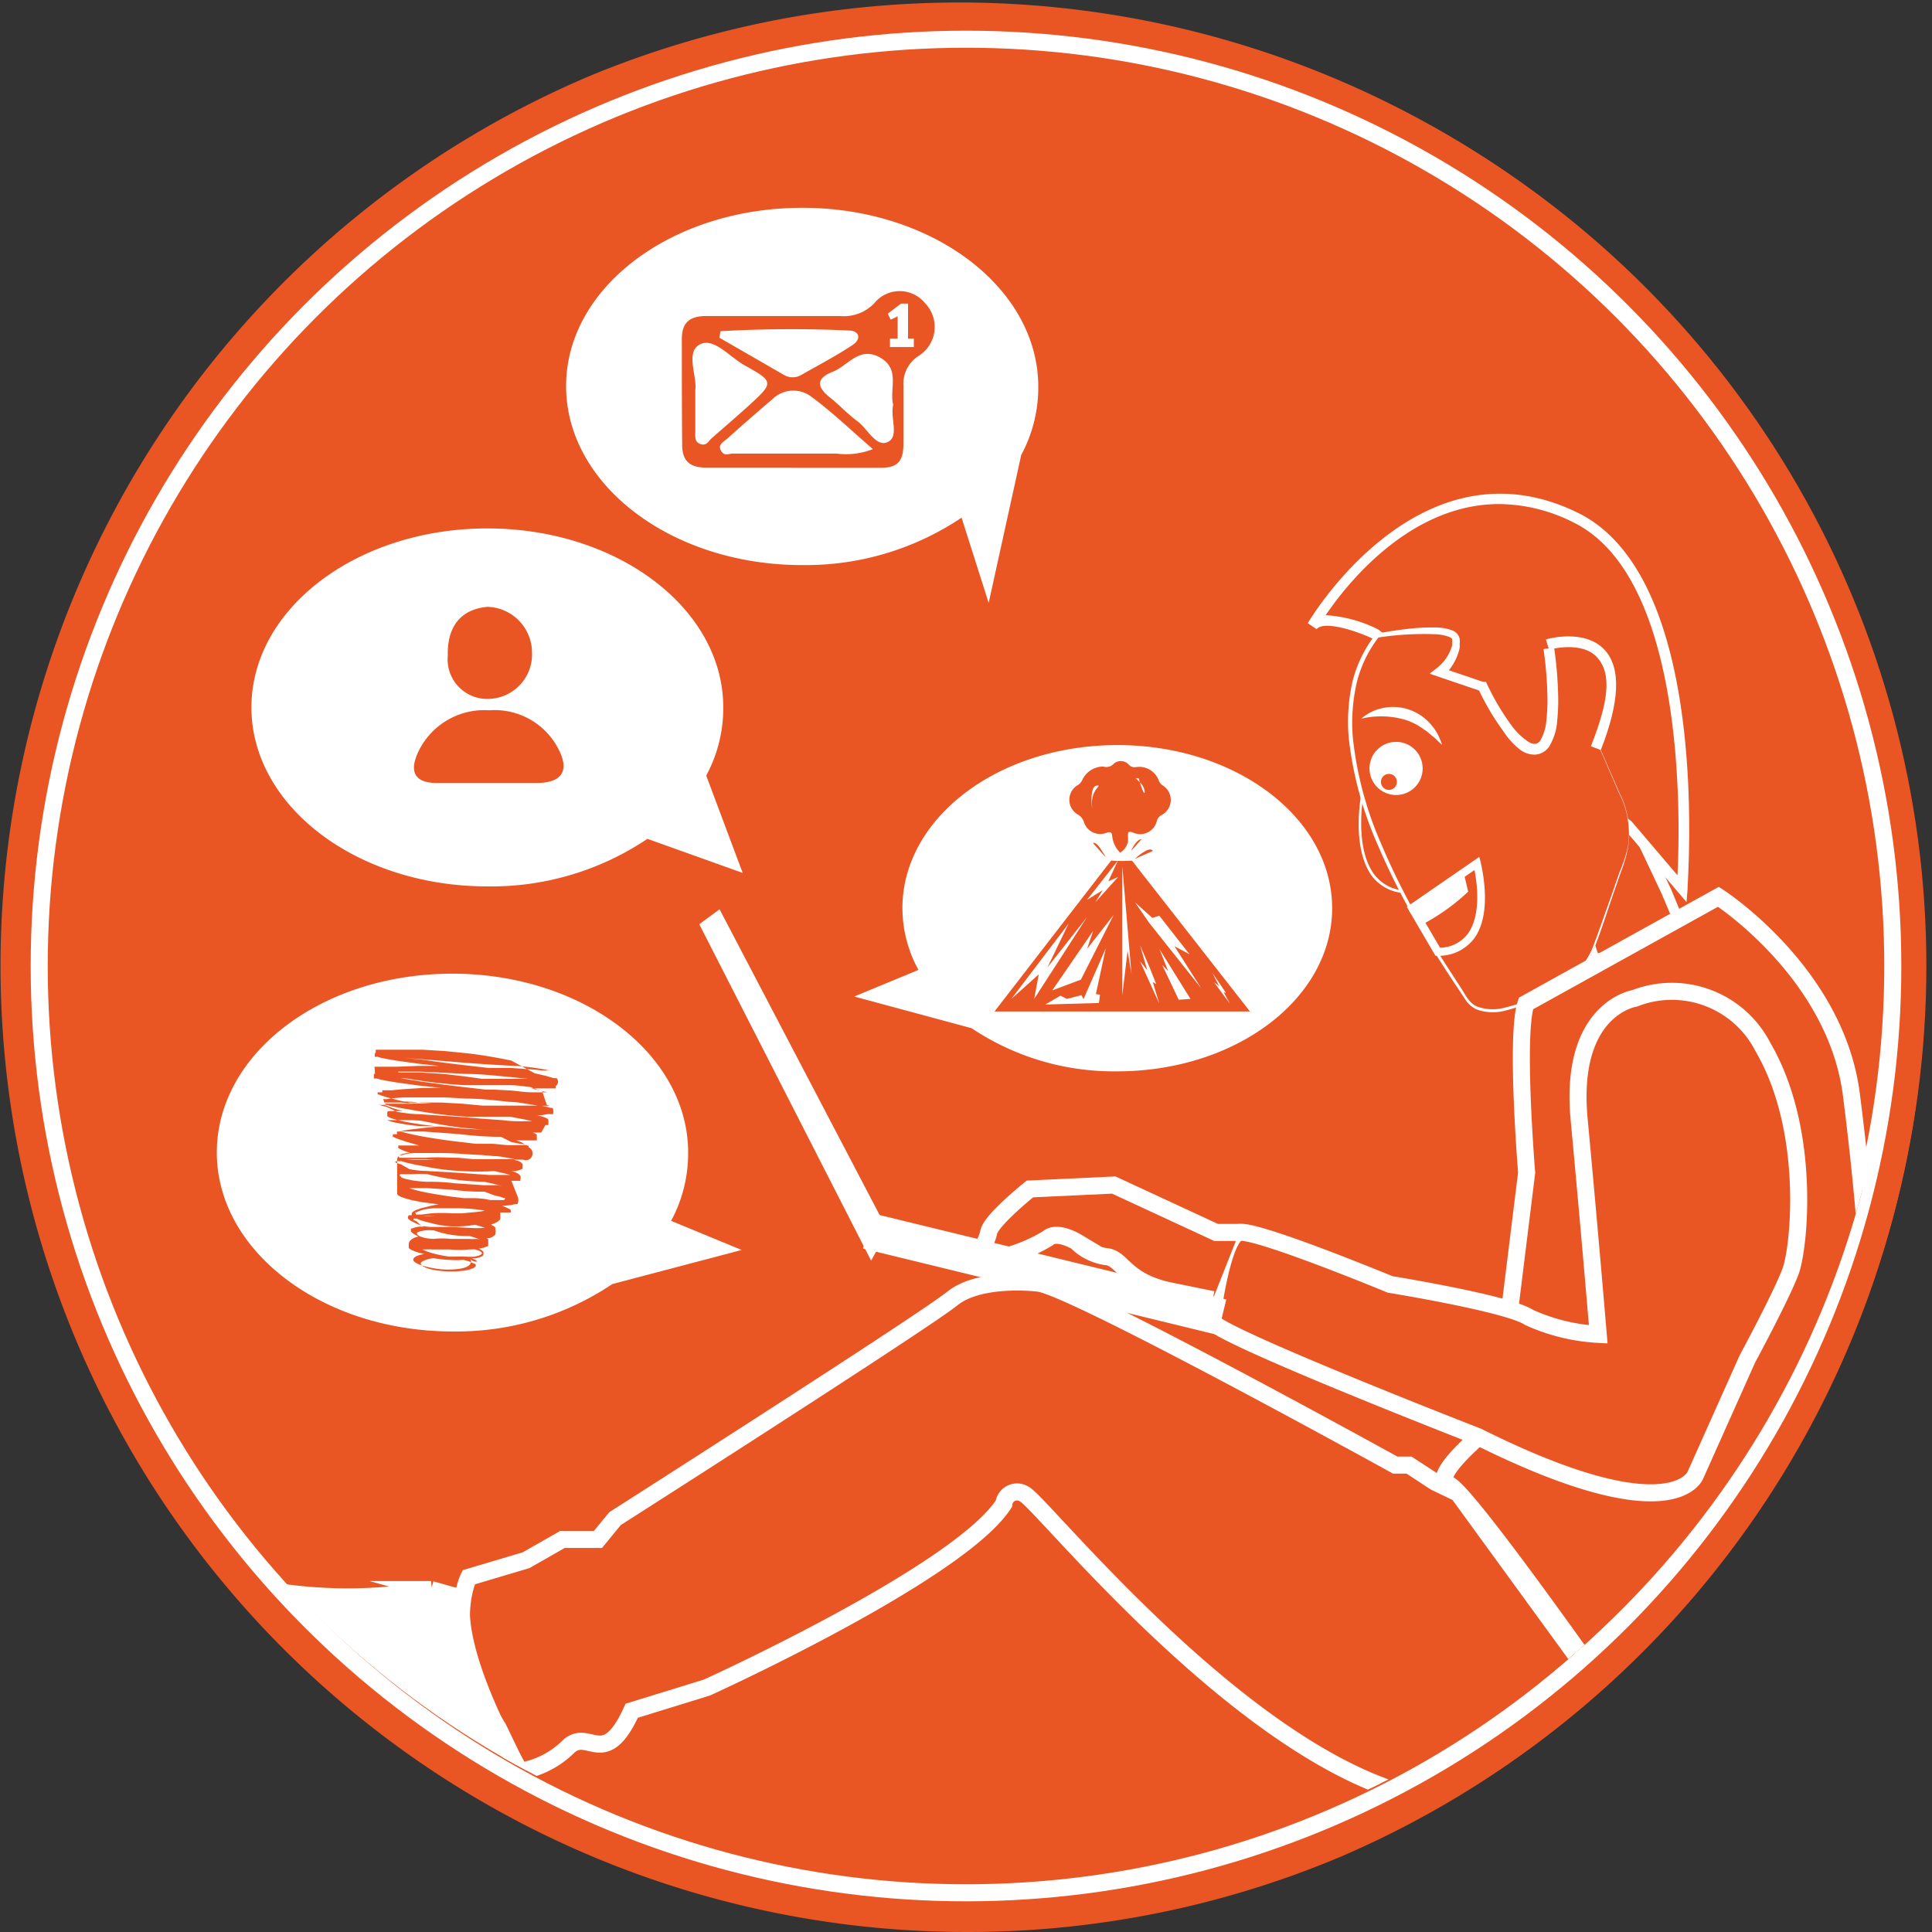 <svg xmlns="http://www.w3.org/2000/svg" xmlns:xlink="http://www.w3.org/1999/xlink" viewBox="0 0 113.34 113.34"><rect x="0" y="0" width="113.34" height="113.34" fill="#333333" stroke="none"/><defs><clipPath id="1d04d93d-a1fd-452c-9654-870d6d2b3482"><circle cx="56.67" cy="56" r="54.37" fill="none"/></clipPath></defs><title>man on laptop</title><g id="0a42c3be-e135-4012-a14f-ec31e77de128" data-name="Layer 2"><g id="db678d96-71dd-4711-8b06-9f38ad03c54c" data-name="Layer 1"><circle cx="56.67" cy="56.67" r="56.34" fill="#ea5524"/><path d="M56.67,113.34A56.69,56.69,0,0,1,34.61,4.45,56.69,56.69,0,0,1,78.73,108.89,56.32,56.32,0,0,1,56.67,113.34ZM56.67.66a56,56,0,1,0,56,56A56.08,56.08,0,0,0,56.67.66Z" fill="#ea5524"/><circle cx="56.67" cy="56.67" r="54.37" fill="none" stroke="#fff" stroke-miterlimit="10"/><g clip-path="url(#1d04d93d-a1fd-452c-9654-870d6d2b3482)"><polygon points="97.77 52.3 99.4 56.22 93.47 56.22 92.64 53.57 95.34 47.17 97.77 52.3" fill="#ea5524"/><path d="M92.31,53.55l3-7.15,2.72,5.76,1.81,4.37H93.24Zm5.17-1.12-2.12-4.49L93,53.59l.73,2.32h5.22Z" fill="#fff"/><path d="M79.93,46.6s-1,5.15,2.29,5.7" fill="#ea5524"/><path d="M82.22,52.38l0-.15a2.43,2.43,0,0,1-1.65-1c-1.13-1.63-.59-4.55-.58-4.58l-.15,0c0,.12-.56,3,.61,4.7A2.58,2.58,0,0,0,82.22,52.38Z" fill="#fff"/><path d="M80.71,37.2s-3-1.42-3.71-.49c0,0,6.27-10.86,15.45-6.34,7.72,3.8,6.23,21.78,6.23,21.78l-3.16-3.71Z" fill="#ea5524"/><path d="M95.3,48.66,80.54,37.47c-1.11-.52-2.9-1.06-3.3-.56l-.52-.35c.06-.11,6.52-11.07,15.86-6.47C100.4,33.94,99,51.43,99,52.17l-.06.75ZM77.77,36.09a7.85,7.85,0,0,1,3.07.83L95.71,48.18l2.7,3.17c.17-3.46.44-17.48-6.1-20.7a9.8,9.8,0,0,0-4.36-1.08C82.75,29.57,79.06,34.19,77.77,36.09Z" fill="#fff"/><path d="M80.88,37.16c-2.45,2.92-3.38,9,5.15,21.51.78,1.14,2.7.54,4,0l.92-.41a5,5,0,0,0,2.68-2.9l1.67-4.81a5,5,0,0,0-.14-3.62l-3-6.81a15,15,0,0,0-1.37-2.35" fill="#ea5524"/><path d="M80.8,37.09A7.37,7.37,0,0,0,79.34,40a10.79,10.79,0,0,0-.22,3.25,21.21,21.21,0,0,0,1.68,6.26,42.3,42.3,0,0,0,3,5.76c.55.93,1.14,1.83,1.74,2.73l.45.68a1.54,1.54,0,0,0,.64.54,2.81,2.81,0,0,0,1.63.08,13.59,13.59,0,0,0,3-1.16,5,5,0,0,0,2.2-2.34c.4-1,.72-2,1.08-3.06l.53-1.53a8.35,8.35,0,0,0,.45-1.56A5.23,5.23,0,0,0,95,46.5l-1.31-3-1.31-3a14.65,14.65,0,0,0-1.58-2.82h0a14.62,14.62,0,0,1,1.57,2.82l1.3,3,1.3,3a5.16,5.16,0,0,1,.54,3.12A8.28,8.28,0,0,1,95,51.19l-.53,1.53c-.37,1-.69,2-1.09,3A4.89,4.89,0,0,1,91.21,58a13.5,13.5,0,0,1-3,1.13,2.69,2.69,0,0,1-1.55-.08c-.49-.2-.71-.73-1-1.17-.59-.9-1.18-1.8-1.72-2.73A42.14,42.14,0,0,1,81,49.44a21,21,0,0,1-1.64-6.2,10.59,10.59,0,0,1,.23-3.18A7.15,7.15,0,0,1,81,37.23Z" fill="#fff"/><path d="M82.84,53.27l3.8-2.61s1.35,5.07-2.3,5.19Z" fill="#ea5524"/><path d="M82.53,53.2l4.25-2.93.09.32c0,.12.76,2.92-.4,4.48a2.59,2.59,0,0,1-2.12,1h-.14Zm.63.14,1.32,2.26a2.09,2.09,0,0,0,1.62-.81c.81-1.09.55-3,.4-3.75Z" fill="#fff"/><path d="M85.87,51.2l.26,1.11a12.27,12.27,0,0,1-2.84,2l-.55-.94Z" fill="#fff"/><path d="M90.78,37.84s5.9-1.73,2.84,6.08" fill="#ea5524"/><path d="M93.91,44c1.12-2.85,1.19-4.82.23-5.87-1.17-1.27-3.36-.65-3.45-.62l.18.6s1.92-.54,2.82.45.65,2.65-.36,5.22Z" fill="#fff"/><path d="M80.71,37.29s4.76-.86,4.75.25a2.75,2.75,0,0,1-1,1.88l2.47.84s1.92,4.18,3.33,3.61.59-5.87.59-5.87" fill="#ea5524"/><path d="M80.73,37.42a17.54,17.54,0,0,1,3.53-.21,2.44,2.44,0,0,1,.79.17c.11.05.15.11.14.14a1.12,1.12,0,0,1,0,.15c0,.06,0,.13,0,.19a2.56,2.56,0,0,1-.87,1.31h0l-.45.35.55.19,2.47.84-.18-.17a14.93,14.93,0,0,0,1.47,2.5A4.59,4.59,0,0,0,89.2,44a1.43,1.43,0,0,0,.85.27,1.08,1.08,0,0,0,.83-.47,3.34,3.34,0,0,0,.47-1.49,11.17,11.17,0,0,0,.06-1.46,23.06,23.06,0,0,0-.24-2.87l-.62.1a22.48,22.48,0,0,1,.23,2.78,10.57,10.57,0,0,1-.06,1.37,2.82,2.82,0,0,1-.35,1.2c-.19.28-.47.28-.83,0a4,4,0,0,1-.91-.93,14.35,14.35,0,0,1-1.4-2.38L87.17,40,87,40l-2.47-.84.1.54h0a3.12,3.12,0,0,0,1-1.69,2.5,2.5,0,0,0,0-.25,1.16,1.16,0,0,0,0-.29.69.69,0,0,0-.44-.49,2.83,2.83,0,0,0-1-.17,12.13,12.13,0,0,0-1.82.11c-.6.07-1.19.17-1.78.29Z" fill="#fff"/><circle cx="81.9" cy="45.08" r="1.56" fill="#fff"/><circle cx="81.48" cy="45.87" r="0.47" fill="#ea5524"/><path d="M79.86,42.16A3.5,3.5,0,0,1,84.6,43.7" fill="#ea5524"/><path d="M79.86,42.16a5.08,5.08,0,0,1,2.59.07,3.85,3.85,0,0,1,1.11.58c.19.11.34.28.52.41s.32.32.52.47a4.43,4.43,0,0,0-.28-.66,3.32,3.32,0,0,0-.43-.59,2.91,2.91,0,0,0-2.73-.91A2.74,2.74,0,0,0,79.86,42.16Z" fill="#fff"/><path d="M89.52,58.87l11.29-6.26s6.88,4.42,7.8,11.6,2.14,20.14,0,25-3.66,12.82-5.8,14.34a11.52,11.52,0,0,0-3.15,3.36S86.33,87.56,85,87.1s2.75-3.66,2.75-3.66l1.81-14.65S88.89,60.7,89.52,58.87Z" fill="#ea5524" stroke="#fff" stroke-miterlimit="10"/><path d="M95.89,58.57a6,6,0,0,1,7.53,2.85c2.85,4.88,2.14,11.74,1.63,13.14s-2.54,5.16-2.54,5.16l-3.05,6.82S98.16,90,86.7,84.28c0,0-15.42-6-15.63-6.79,0,0,.61-5,1.63-5.19s8.85,3.05,8.85,3.05,6.92,1.12,8.14,1.93a11.26,11.26,0,0,0,4.07,1s-.51-6.1-1.12-12.61S95.89,58.57,95.89,58.57Z" fill="#ea5524" stroke="#fff" stroke-miterlimit="10"/><path d="M85.54,87.6l-1.35-.65-1.53-1h-.81s-19.33-10.68-21-10.68c0,0-3.36-.41-5,.92S36.08,89.09,36.08,89.09l-1,1.22H33l-2.14,1.22-3.36,1s-1.73,3.36,1.73,8.85l1.22,2.54a5.24,5.24,0,0,0,2.85-1.41c1.22-1.23,2.14,1.41,3.76-2.15L41.47,99s14.79-6.71,17.42-10.78a.78.78,0,0,1,1.2-.57c1,.47,12.82,15.43,23.09,17.77,0,0,9.56,6.92,16.48,1.58Z" fill="#ea5524" stroke="#fff" stroke-miterlimit="10"/><path d="M27.1,93.76l-1.81-.51a28,28,0,0,1-14.24-1.18S5.36,91,9.73,96.51c0,0,6.51,5,9.16,6l6.51,3.24s3.92.1,4.12-.46a3.57,3.57,0,0,1,.85-1.62S26.62,97.27,27.1,93.76Z" fill="#fff" stroke="#fff" stroke-miterlimit="10"/><path d="M72.7,72.3H71.34l-6-2.78-4.92.23S58.1,71.61,58,72.3a2.21,2.21,0,0,1-.5,1l1.43.42a9.8,9.8,0,0,0,2.53-1.07c.53-.5,1.68.19,1.68.19a3.08,3.08,0,0,0,1.75.88c1,.08,1.07,1.53,4,2.06l2.25.46" fill="#ea5524" stroke="#fff" stroke-miterlimit="10"/><rect x="51.08" y="74.17" width="20.41" height="1.14" transform="translate(19.43 -12.38) rotate(13.69)" fill="#fff" stroke="#fff" stroke-miterlimit="10"/><polygon points="51.12 72.89 41.66 54.37 42.04 54.09 51.51 72.18 51.12 72.89" fill="#fff" stroke="#fff" stroke-miterlimit="10"/></g><path d="M28.59,31c7.64,0,13.84,4.7,13.84,10.5a8.32,8.32,0,0,1-1,4l2.14,5.71-5.59-2A16.41,16.41,0,0,1,28.59,52c-7.64,0-13.84-4.7-13.84-10.5S20.94,31,28.59,31Z" fill="#fff"/><path d="M32.79,44a4.2,4.2,0,0,0-4.09-2.33A4.28,4.28,0,0,0,24.59,44c-.65,1.29-.27,2,1.24,1.93.9,0,1.8,0,2.7,0v0h3.11C33.05,45.87,33.36,45.13,32.79,44Z" fill="#ea5524"/><path d="M28.69,41a2.61,2.61,0,0,0,2.52-2.73,2.69,2.69,0,0,0-2.62-2.67c-1.68.16-2.36,1.29-2.32,2.86A2.32,2.32,0,0,0,28.69,41Z" fill="#ea5524"/><path d="M26.53,57.12c7.64,0,13.84,4.7,13.84,10.5a8.32,8.32,0,0,1-1,4l4.14,1.71-7.59,2a16.41,16.41,0,0,1-9.36,2.78c-7.64,0-13.84-4.7-13.84-10.5S18.88,57.12,26.53,57.12Z" fill="#fff"/><path d="M32.65,63.25l0,0,0,0,0,0h0l0,0-.06,0-.1,0-.17,0-.12,0h.12l.16,0,.08,0,0,0h0a.06.06,0,0,0,0,0,.06.06,0,0,0,0,0l0,0,0,0-.08,0-.16-.05-.32-.09-.64-.15L30,62.22c-.86-.18-1.73-.33-2.6-.43l-1.31-.13-1.31-.08-1.31,0H22.8l-.34,0-.18,0-.1,0-.07,0-.06,0,0,0,0,0a.29.29,0,0,0,0,.13A.3.3,0,0,0,22,62l0,0,0,0,0,0h0l0,0,.06,0,.1,0,.17.05.33.07.65.11,1.3.18,1.14.12-1.17,0-1.31.05-.65,0-.33,0-.16,0h-.06l-.1,0L22,63l-.06,0,0,0,0,0a.29.29,0,0,0,0,.13.3.3,0,0,0,0,.14l0,0,0,0,0,0h0l0,0,.06,0,.1,0,.17.05.33.07.65.11,1.3.18,1.31.14-1,0-1.25.08-.63.06-.31,0-.16,0-.08,0,0,0a.08.08,0,0,0,0,.06.09.09,0,0,0,0,.06l0,0,.08,0h-.11l-.16,0-.08,0,0,0a.08.08,0,0,0,0,.06.09.09,0,0,0,0,.07l0,0,.07,0,.15.06.31.1.61.16.92.22h-.57l-.56,0-.28,0-.14,0-.07,0,0,0a.08.08,0,0,0,0,.05.09.09,0,0,0,0,.06l0,0,.07,0,.13.06.27.1.55.16h0l-.32,0-.27,0-.15,0-.09,0-.07.05,0,0,0,0,0,.05a.37.37,0,0,0,0,.07.37.37,0,0,0,0,.07v.06l0,0,0,0,0,0,0,0,.09.06.14.06.26.08.52.12c.34.07.69.12,1,.17l1,.12-.62.05-.94.11-.47.07-.23.06-.12,0-.06,0a.11.11,0,0,0,0,.08.11.11,0,0,0,0,.08l.06,0,0,0-.12,0-.12,0-.06,0a.11.11,0,0,0,0,.07.11.11,0,0,0,0,.09l.05,0,.11.06.23.09.46.15.7.2-.44,0-.42,0-.21,0-.11,0-.05,0a.11.11,0,0,0,0,.07.11.11,0,0,0,0,.08l0,0,.1.06.2.09.41.15h0l-.27,0-.21.05-.12.05-.08.06a.32.32,0,0,0-.1.2.42.42,0,0,0,0,.08V70l0,.05,0,0a.4.4,0,0,0,.07.08l.12.07.21.08.39.11c.26.06.52.11.78.15l.86.11-.42.08-.6.15-.29.1-.14.07-.07.05a.14.14,0,0,0-.05.09.13.13,0,0,0,0,.1l0,0-.1,0-.07,0a.13.13,0,0,0-.05.09.14.14,0,0,0,0,.11l.06.06.14.09.28.14.45.18-.3,0-.27.06-.13.05-.06,0a.14.14,0,0,0,0,.08.15.15,0,0,0,0,.1l.06.06.12.09.25.14h0l-.23.07-.15.08-.09.08a.37.37,0,0,0-.09.21.5.5,0,0,0,0,.07.39.39,0,0,0,0,.06l0,.05,0,0,0,.06,0,0,.14.1.26.11a4.06,4.06,0,0,0,.5.13l-.29.07-.2.08-.09.07a.15.15,0,0,0,0,.23l.09.07.2.1a3.23,3.23,0,0,0,.42.13,6,6,0,0,0,.85.15,5.26,5.26,0,0,0,.87,0,2.62,2.62,0,0,0,.44-.07,1.2,1.2,0,0,0,.23-.08l.12-.08.07-.08a.31.31,0,0,0,0-.31A.38.38,0,0,0,28,74a.56.56,0,0,0-.12-.09l-.2-.09.21,0,.25-.06.12-.05a.18.18,0,0,0,.1-.13.16.16,0,0,0,0-.09l0-.06-.11-.09-.16-.1.1,0,.29-.08.16-.07,0,0,0,0,0,0,0,0,0,0,0-.06a.48.48,0,0,0,0-.08.48.48,0,0,0,0-.09l0-.07,0-.05,0,0,0-.05,0,0-.1-.06.18,0,.17-.07.1-.07.07-.07,0-.07a.35.35,0,0,0,0-.2l0-.08,0-.05,0,0a.5.5,0,0,0-.1-.09l-.16-.09,0,0,.22-.08.17-.09.1-.08.06-.07,0-.07a.45.45,0,0,0,0-.09.42.42,0,0,0,0-.1l0-.08,0-.05,0,0-.06,0,0,0,0,0,.38,0,.19,0,.1,0,0,0a.11.11,0,0,0,0-.07.12.12,0,0,0,0-.08l0,0-.09-.06-.18-.09-.24-.09h.1l.44-.05.23-.05.13,0,0,0h0l0,0,0,0,0,0a.33.33,0,0,0,.05-.15.34.34,0,0,0,0-.16l0-.05,0,0,0,0,0,0,0,0L30,69.27l-.07,0,.21,0,.25,0,.14,0,0,0,0,0,0,0,0,0,0,0h0v0a.38.38,0,0,0,0-.1.33.33,0,0,0,0-.19l-.06-.07-.08-.06-.13-.07-.24-.08h0l.24,0,.25-.07.14-.06,0,0,0,0,0,0,0,0,0,0h0v0a.39.39,0,0,0,0-.1.32.32,0,0,0,0-.19l-.06-.07-.09-.06-.14-.06-.25-.06h.14l.26,0,.13,0,.06,0A.1.1,0,0,0,31,67.3a.11.11,0,0,0,0-.09l-.06,0-.12-.06L30.57,67l-.3-.1h.1l.57,0,.29,0,.16,0,.1,0,0,0h0l0,0,0,0,0,0,0-.05a.36.36,0,0,0,0-.08.37.37,0,0,0,0-.08l0-.06,0-.07,0,0,0,0-.09-.06-.15-.06-.06,0h.24l.32,0L32,66l.1,0,.07,0,0,0,0,0,0-.06a.34.34,0,0,0,0-.09.34.34,0,0,0,0-.1l0-.07,0,0,0,0-.07-.06-.1-.05-.17-.06-.32-.09.28,0,.32-.06.17,0,.1,0,.07,0,0,0,0,0,0-.06a.31.31,0,0,0,0-.19l0-.07,0,0,0,0-.07-.05-.1,0-.17-.05-.32-.07h.29l.16,0,.08,0,0,0h0a.06.06,0,0,0,0,0,.06.06,0,0,0,0,0l0,0,0,0-.08,0-.16-.05L31.8,64l-.64-.15-.08,0h.14l.66,0,.33,0,.17,0,.1,0,.06,0,.05,0,0,0,0,0a.3.3,0,0,0,0-.13A.3.3,0,0,0,32.65,63.25Zm-9-1.19,1.09.08,2.6.21c.87.07,1.74.12,2.61.17.44,0,.87.06,1.3.11l.65.1.32.07.16,0,.08,0,0,0h0l-.08,0-.16,0-.33,0h-.08l-.58-.06-1.31-.09-.9,0-.38,0-1.3-.15c-.87-.1-1.73-.21-2.6-.34Zm-.29.81c.44,0,.87,0,1.31,0l1.31.06,1.31.07c.87,0,1.74.1,2.61.18l1.08.11H29.9l-1.61,0-1-.14L26,63l-1.31-.08-1.31,0h0Zm-.88,1.61,0,0,0,0,.07,0,.15,0,.31-.05.62-.05c.42,0,.84,0,1.25,0l1.25,0,1.25.07c.83,0,1.67.1,2.5.19.42,0,.83.09,1.24.15l.42.07-.42,0c-.41,0-.83,0-1.25,0H28.31l-1.17-.11-1.25-.07-1.25,0H23.37l-.61,0h-.06l-.15,0Zm2.86.26h-.46c-.42,0-.84,0-1.25-.05L23,64.62h.36c.42,0,.83,0,1.25.07Zm-2.62.21-.3-.08-.15-.05-.07,0,0,0,0,0,.07,0,.15,0,.25,0h0l.31.08.62.12,1.25.21a24.27,24.27,0,0,0,2.51.28l1.26,0h1.3l.89.17.41.1h-.43c-.41,0-.83,0-1.24-.06l-1.25-.09-1.25-.1-2.5-.17c-.42,0-.83-.07-1.25-.13Zm.65,2.88,0,0s0,0,.07-.06l.11,0,.23-.06.47-.07c.31,0,.63,0,.94,0,.63,0,1.26,0,1.89.05s1.26.06,1.88.13c.31,0,.62.07.93.12l.3.06-.31,0c-.31,0-.62,0-.93,0l-1.2,0-.87-.08c-.63,0-1.26-.06-1.89,0l-.95,0-.44,0h-.05l-.11,0Zm2.14.2h-.34c-.31,0-.63,0-.94,0L23.76,68H24c.31,0,.63,0,.94,0Zm-2,.27-.23-.07-.11-.05,0,0,0,0s0,0,.08-.06l.11,0,.2,0,.22.07.47.11.94.18a13.74,13.74,0,0,0,1.9.22,16,16,0,0,0,1.9,0h0l.66.15.3.08h-.31c-.31,0-.62,0-.93,0l-1.87-.13-1.88-.11c-.31,0-.63-.05-.94-.1Zm.23,1.45h0Zm.63,1.43a.09.09,0,0,1,0-.06l.06,0,.14-.07.29-.09a4.26,4.26,0,0,1,.6-.08c.4,0,.8,0,1.2,0a11.39,11.39,0,0,1,1.2.06,5.69,5.69,0,0,1,.59.09l.16,0-.18,0a5.86,5.86,0,0,1-.58.08l-.77.07-.55,0a8.46,8.46,0,0,0-1.21,0l-.6.07-.25,0,0,0-.06,0A.07.07,0,0,1,24.4,71.17Zm1.34.15-.21,0a4.15,4.15,0,0,1-.6,0l-.3,0h0l.16,0a4.14,4.14,0,0,1,.6,0Zm-1.26.33-.13-.07-.06,0a.08.08,0,0,1,0-.05.08.08,0,0,1,0-.05l.06,0,.14,0h0l.12.06.3.1.6.15a5.58,5.58,0,0,0,1.22.15,6.59,6.59,0,0,0,1.17-.1l.41.12.16.07-.18,0a5.68,5.68,0,0,1-.58,0l-1.18-.06-1.19,0a4.13,4.13,0,0,1-.59-.07Zm.18,1.48h0Zm3.23,1a.11.11,0,0,1,0,.19l-.09.06-.2.08a2.77,2.77,0,0,1-.42.08,5.81,5.81,0,0,1-1.7-.05,2.82,2.82,0,0,1-.42-.11l-.2-.09-.09-.07a.12.12,0,0,1,0-.2l.09-.06.2-.08a2.73,2.73,0,0,1,.4-.08,8,8,0,0,0,.9.1,5.62,5.62,0,0,0,.85,0,2.74,2.74,0,0,1,.39.11l.2.09Zm0-.85.24.08.11.06a.14.14,0,0,1,.06.09.14.14,0,0,1-.07.09l-.11.05-.24.06a2.76,2.76,0,0,1-.48,0l-.18,0a4.32,4.32,0,0,0-.49,0l-.33,0a7.69,7.69,0,0,1-1-.2,3.91,3.91,0,0,1-.46-.16l-.13-.06.14,0a3.75,3.75,0,0,1,.48,0l1,0h0a5.22,5.22,0,0,0,1.1,0h.06Zm.16-.61a4.5,4.5,0,0,1-.52,0l-1.06,0h0a4.45,4.45,0,0,0-1,0h0a3.33,3.33,0,0,1-.53-.06l-.26-.08-.12-.07s-.07-.06-.07-.1,0-.07.08-.09l.12-.05.26-.05a3.31,3.31,0,0,1,.54,0h0a5.51,5.51,0,0,0,1.07.27,6.56,6.56,0,0,0,1,.06h0a4.66,4.66,0,0,1,.51.16l.14.06Zm.35.1h0Zm.32-.81h0Zm.2-.91h0Zm.09-.94.38.09.18.07.08,0s0,0,0,.06,0,0-.06.06l-.09,0-.19,0-.39,0h-.13l-.3-.06a5.9,5.9,0,0,0-.62-.05h-.62l-.67-.08c-.52-.07-1-.15-1.54-.25-.25-.05-.51-.11-.76-.18l-.24-.08h.25c.25,0,.51,0,.77,0l1.55.1h0a12.87,12.87,0,0,0,1.71.11h.14Zm.24-.59c-.28,0-.56,0-.84,0l-1.68-.11h0a10.92,10.92,0,0,0-1.58-.09H25a8.28,8.28,0,0,1-.84-.09l-.41-.09-.2-.07L23.5,69s-.06,0-.06-.06,0,0,.06-.06l.1,0,.21,0,.42,0a8.21,8.21,0,0,1,.83,0,13.55,13.55,0,0,0,1.71.33,16.21,16.21,0,0,0,1.65.12h0c.28.06.55.12.82.19l.26.08Zm.67.16h0Zm.88-2.56.12.05.05,0,0,0,0,0-.06,0-.12,0-.26,0-.43,0-.18,0c-.32,0-.64-.06-1-.08l-1,0-1-.12c-.69-.08-1.37-.18-2.05-.3-.34-.06-.68-.13-1-.21l-.33-.09h.34c.34,0,.68,0,1,0l2.06.15h0c.75.09,1.5.15,2.26.16h.22L30,67l.51.1Zm-.44-.76c-.37,0-.74,0-1.12-.05L27,66.2h0a19.21,19.21,0,0,0-2.08-.14h-.14c-.37,0-.75-.06-1.12-.12l-.55-.1-.27-.08-.13-.05-.06,0,0,0,0,0,.06,0,.14,0,.28,0,.56,0c.36,0,.73,0,1.09.05.76.16,1.52.3,2.28.39l1.25.12.94.05h0c.37.06.74.13,1.1.22l.37.09Zm1,.21h0Zm.59-.78Zm.32-.91Zm-.45-.88.32.07.16,0,.08,0,0,0h0l-.08,0-.16,0-.33,0h-.4l-.2,0c-.42,0-.84-.08-1.26-.11l-1-.05-.44,0-1.3-.15c-.87-.1-1.73-.21-2.6-.34l-1.08-.18h.21l.91.14c.87.13,1.74.22,2.62.27l1.31,0h1.29c.42,0,.84.06,1.26.11Z" fill="#ea5524"/><path d="M47.07,12.19c7.64,0,13.84,4.7,13.84,10.5a8.32,8.32,0,0,1-1,4L58,35.37l-1.59-5a16.41,16.41,0,0,1-9.36,2.78c-7.64,0-13.84-4.7-13.84-10.5S39.43,12.19,47.07,12.19Z" fill="#fff"/><path d="M46.46,27.43c-1.69,0-3.38,0-5.07,0-.92,0-1.37-.4-1.37-1.32C40,24,40,22,40,19.88c0-1,.51-1.35,1.47-1.34,2.6,0,5.2,0,7.81,0a2.47,2.47,0,0,0,2-.74,1.92,1.92,0,0,1,3,0,2,2,0,0,1-.36,3.06A1.93,1.93,0,0,0,53,22.64c0,1.13,0,2.26,0,3.38s-.4,1.43-1.38,1.42c-1.73,0-3.47,0-5.2,0Zm4.75-1.08c-1.32-1.14-2.46-2.25-3.73-3.16a1.75,1.75,0,0,0-2.17.23q-1.33,1.13-2.63,2.3c-.2.18-.59.35-.39.71s.46.18.71.18c2,0,4.06,0,6.09,0A4.27,4.27,0,0,0,51.2,26.35ZM40.79,22.86c0,.93,0,1.67,0,2.41,0,.29-.07.66.3.78s.47-.17.66-.34c.72-.63,1.44-1.25,2.15-1.89,1.51-1.38,1.52-1.42-.22-2.39-.88-.49-1.83-1.68-2.65-1.21S40.9,22.07,40.79,22.86Zm11.61.89c-.24-.93.44-2.1-.78-2.78s-1.87.49-2.77.84-1,.82-.21,1.47c.58.45,1.07,1,1.66,1.43s1.09,1.55,1.78,1.22S52.21,24.51,52.4,23.74ZM42.27,19.43l-.07.38L46,22A1,1,0,0,0,47,22c1-.57,2.05-1.12,3-1.75.52-.33.46-.83-.18-.86A72.75,72.75,0,0,0,42.27,19.43Z" fill="#ea5524"/><path d="M53.61,20.36h-1.4v-.49h.45V18.55a2.43,2.43,0,0,1-.41.2l-.17-.35.78-.59h.41v2.06h.34Z" fill="#fff"/><path d="M65.56,43.71c-7,0-12.62,4.28-12.62,9.57a7.58,7.58,0,0,0,.94,3.62l-3.77,1.56L57,60.32a15,15,0,0,0,8.53,2.53c7,0,12.62-4.28,12.62-9.57S72.52,43.71,65.56,43.71Z" fill="#fff"/><polygon points="58.34 59.34 65.79 49.7 73.33 59.34 58.34 59.34" fill="#ea5524"/><polygon points="65.59 50.47 63.77 52.79 64.69 52.22 64.26 52.93 65.59 51.45 65.02 51.7 65.59 50.47" fill="#fff"/><polygon points="68.01 53.72 69.78 55.98 68.9 55.51 70.47 57.98 67.41 54.13 66.58 52.93 67.6 53.85 68.01 53.72" fill="#fff"/><polygon points="61.73 58.1 64.13 54.61 63.77 55.67 65.33 53.68 63.41 57.47 61.73 58.1" fill="#fff"/><polygon points="69.15 58.65 68.18 56.61 68.53 56.97 68.02 55.68 69.84 58.6 69.15 58.65" fill="#fff"/><polygon points="67.44 56.75 67.83 57.73 67.63 57.62 68.01 58.88 66.88 56.39 67.3 56.91 66.88 55.45 67.44 56.75" fill="#fff"/><polygon points="71.58 57.74 71.92 58.25 71.79 58.21 72.15 58.88 71.22 57.62 71.52 57.85 71.12 57.07 71.58 57.74" fill="#fff"/><polygon points="59.33 58.6 62.69 54.18 61.45 56.75 63.77 53.8 60.67 58.6 60.94 57.16 59.33 58.6" fill="#fff"/><polygon points="65.84 50.82 65.84 58.39 66.15 55.77 66.38 57.16 65.84 50.82" fill="#fff"/><polygon points="61.32 58.93 62.21 58.41 62.58 58.6 63.45 58.38 63.56 58.62 64.87 55.63 64.29 58.32 64.53 58.35 64.47 58.84 61.32 58.93" fill="#fff"/><ellipse cx="65.84" cy="50.05" rx="2.13" ry="0.46" fill="#fff"/><path d="M68.26,46.11a.62.62,0,0,1-.28-.32A1.22,1.22,0,0,0,66.66,45a.46.46,0,0,1-.43-.13.63.63,0,0,0-.89-.07.59.59,0,0,1-.62.17,1.35,1.35,0,0,0-1.22.77.68.68,0,0,1-.31.34,1,1,0,0,0,0,1.68.8.8,0,0,1,.41.5,1,1,0,0,0,1.27.61c.35-.13.36,0,.39.28a1.62,1.62,0,0,0,.45.87,1,1,0,0,0,.46-.63,1.64,1.64,0,0,0,0-.32c0-.25,0-.34.32-.22a1,1,0,0,0,1.37-.67.56.56,0,0,1,.31-.38A1,1,0,0,0,68.26,46.11Zm-4.2,1.25s-.15-1.22.27-1.27S63.94,46.27,64.07,47.36Zm3.09-.9c0,.24-.18-.24-.28-.56a2.58,2.58,0,0,0-.25-.25h.18l.07.25A.91.91,0,0,1,67.16,46.46Z" fill="#ea5524"/><path d="M66.57,50.39s.87-.82,1.06-.47" fill="#ea5524"/><path d="M64.87,50.3s-.51-1-.75-.84" fill="#ea5524"/><path d="M66.35,49.93s.29-.7.62-.7" fill="#ea5524"/></g></g></svg>